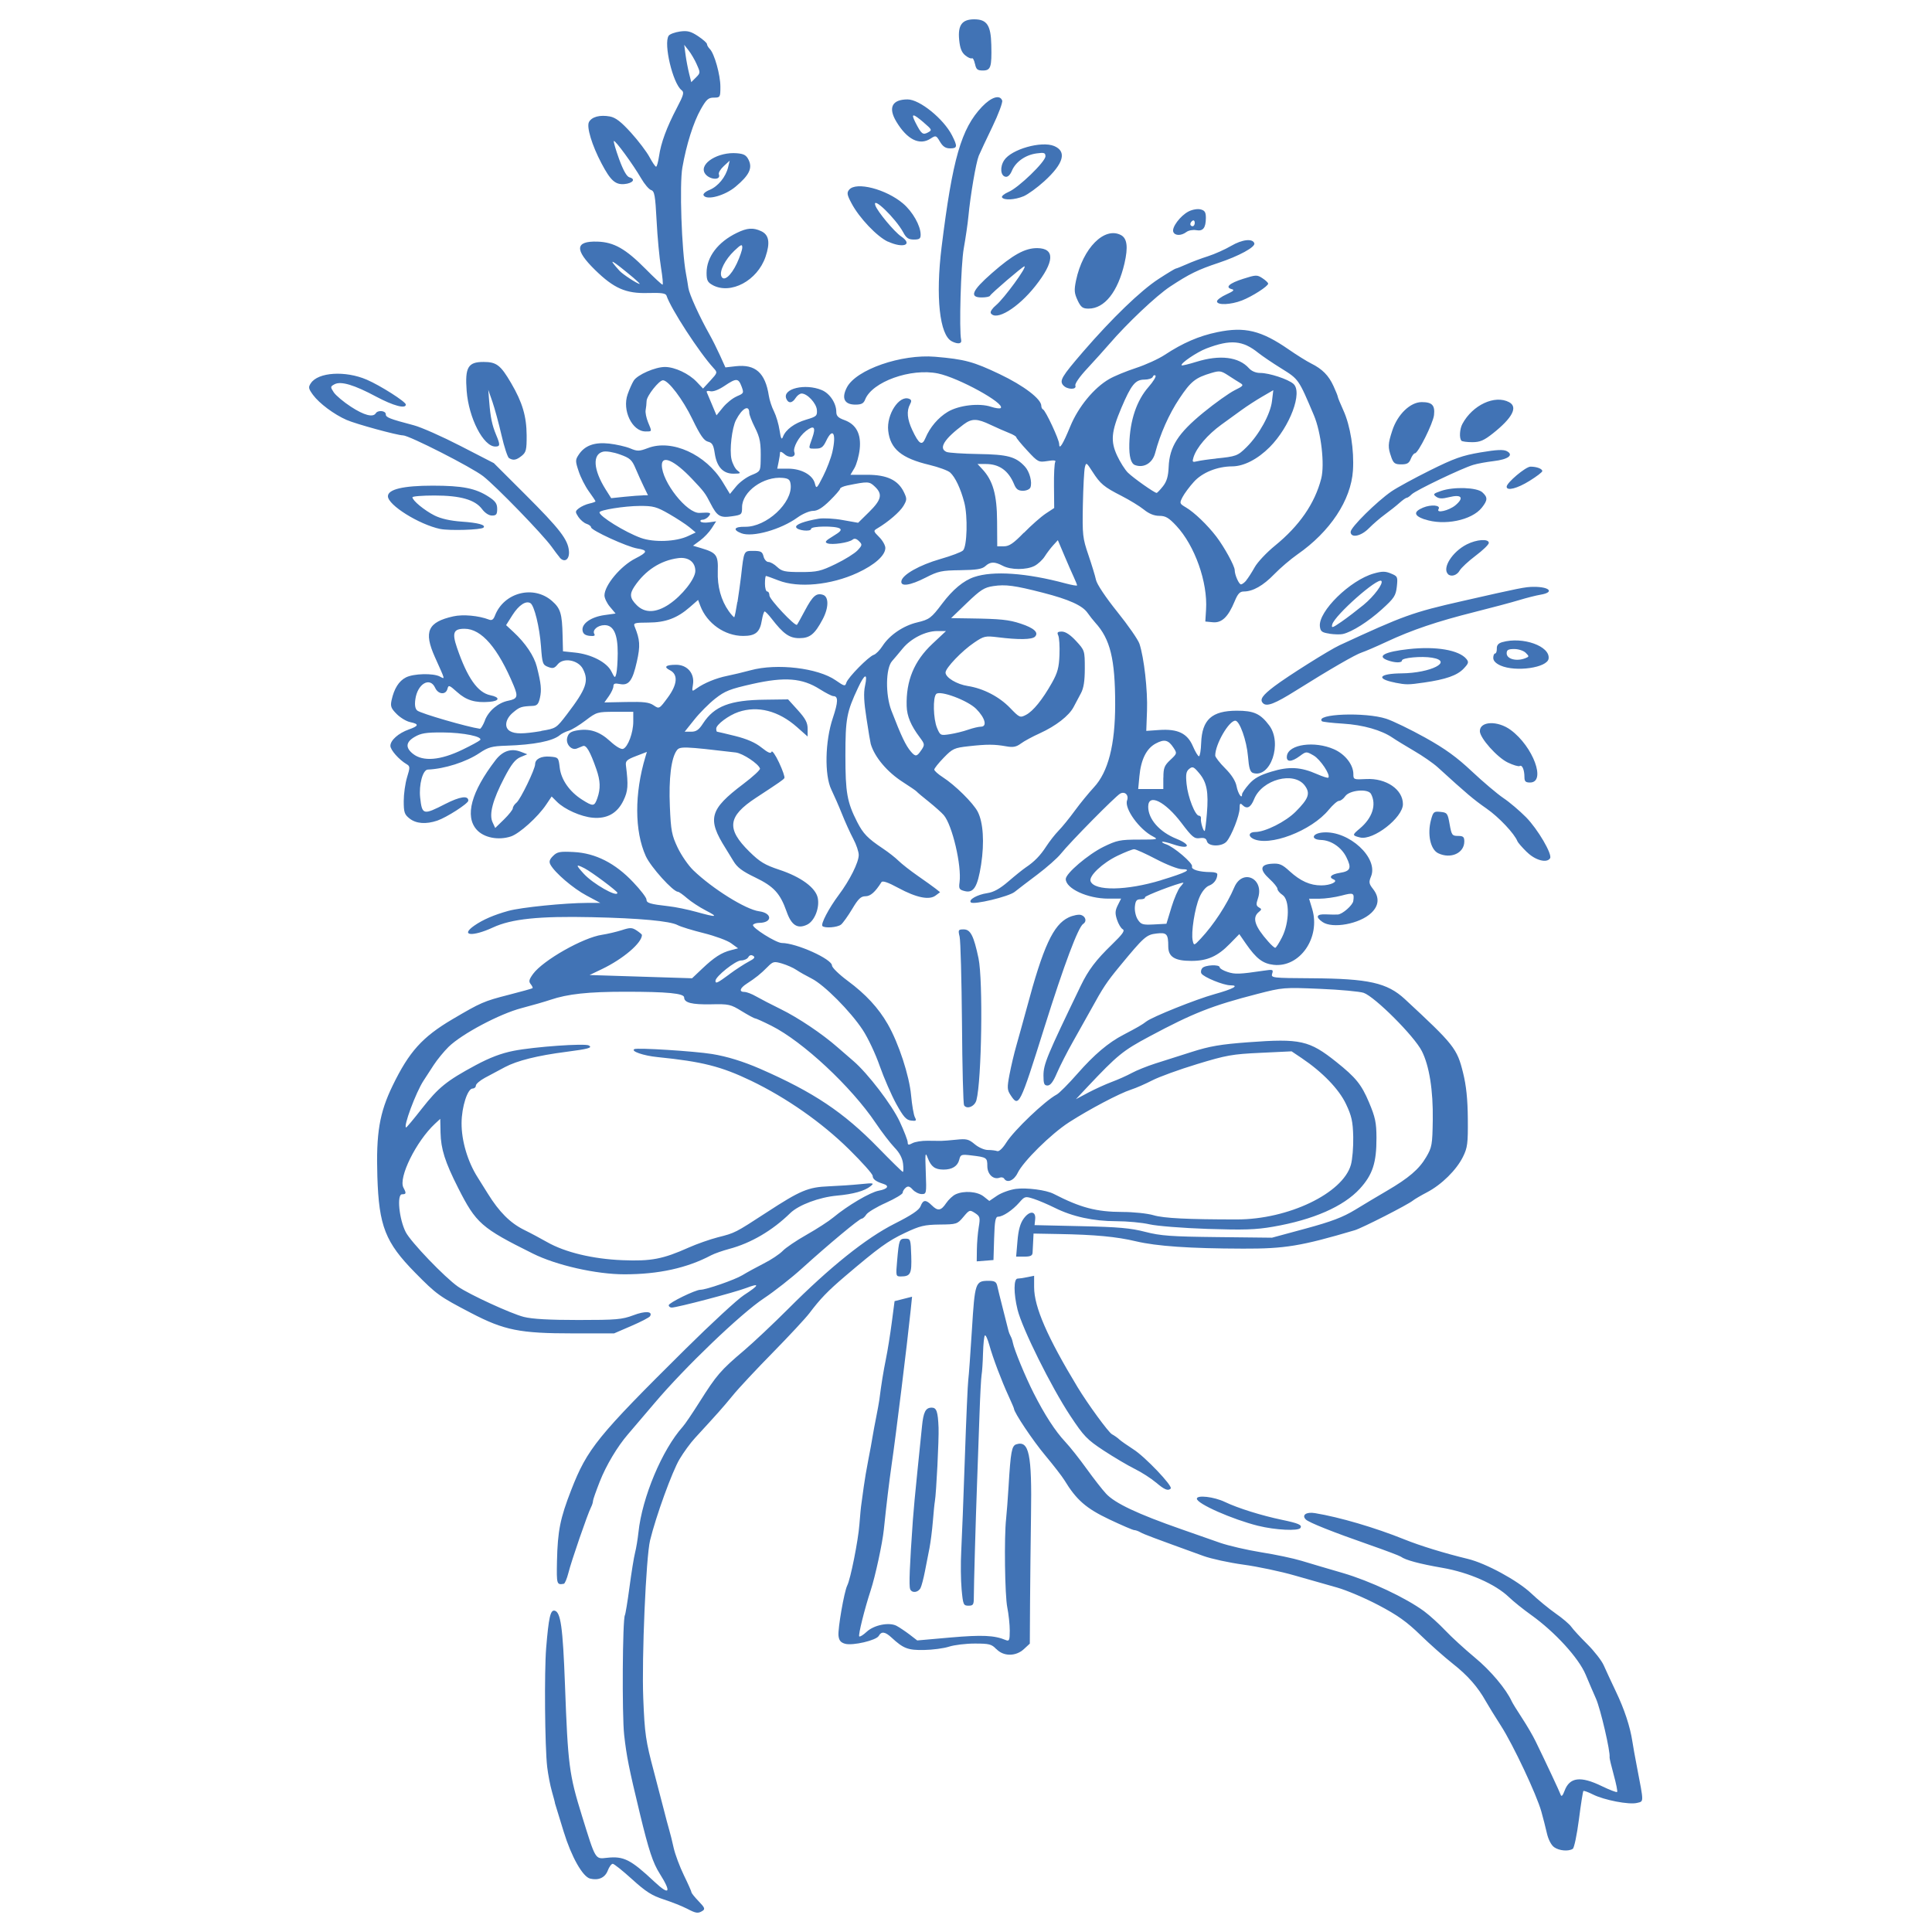 <?xml version="1.0" encoding="UTF-8"?> <svg xmlns="http://www.w3.org/2000/svg" width="100" height="100" viewBox="0 0 100 100" fill="none"><path d="M35.527 98.778C35.301 98.659 34.775 98.453 34.358 98.315C33.744 98.116 33.43 97.917 32.717 97.27C32.233 96.83 31.781 96.47 31.716 96.47C31.647 96.47 31.532 96.627 31.459 96.818C31.317 97.19 30.98 97.343 30.543 97.236C30.156 97.136 29.573 96.103 29.174 94.801C28.983 94.169 28.798 93.572 28.768 93.477C28.737 93.381 28.714 93.304 28.722 93.304C28.726 93.304 28.657 93.044 28.568 92.73C28.476 92.412 28.369 91.842 28.323 91.463C28.2 90.403 28.17 86.525 28.269 85.3C28.4 83.723 28.488 83.325 28.703 83.367C29.021 83.428 29.132 84.217 29.243 87.203C29.396 91.364 29.458 91.85 30.125 93.997C30.834 96.282 30.8 96.229 31.413 96.16C32.28 96.064 32.636 96.24 33.878 97.404C34.66 98.135 34.768 97.963 34.147 96.979C33.794 96.424 33.579 95.769 33.123 93.882C32.552 91.516 32.433 90.923 32.306 89.794C32.191 88.749 32.222 83.796 32.345 83.601C32.375 83.547 32.483 82.896 32.582 82.15C32.682 81.403 32.809 80.603 32.87 80.37C32.931 80.136 33.008 79.662 33.046 79.313C33.234 77.51 34.273 75.034 35.339 73.847C35.454 73.721 35.841 73.147 36.202 72.576C37.095 71.164 37.29 70.934 38.532 69.882C39.008 69.476 40.024 68.519 40.791 67.753C42.953 65.583 44.831 64.082 46.3 63.34C47.189 62.892 47.573 62.632 47.649 62.433C47.78 62.092 47.918 62.081 48.224 62.383C48.539 62.697 48.704 62.674 48.972 62.276C49.099 62.088 49.321 61.881 49.467 61.816C49.904 61.617 50.586 61.671 50.912 61.927L51.207 62.161L51.614 61.885C51.836 61.736 52.273 61.579 52.58 61.537C53.143 61.464 54.148 61.594 54.535 61.793C55.934 62.513 56.747 62.727 58.093 62.731C58.668 62.731 59.396 62.808 59.707 62.9C60.236 63.057 61.478 63.118 64.024 63.118C66.677 63.118 69.495 61.77 69.92 60.297C70.001 60.021 70.054 59.363 70.043 58.838C70.024 58.046 69.959 57.755 69.667 57.142C69.303 56.373 68.448 55.489 67.371 54.765L66.853 54.417L65.243 54.494C63.782 54.562 63.475 54.616 61.957 55.079C61.033 55.359 59.994 55.738 59.645 55.918C59.297 56.097 58.802 56.316 58.549 56.396C57.943 56.591 56.371 57.422 55.336 58.088C54.397 58.693 52.959 60.117 52.672 60.714C52.484 61.104 52.127 61.254 51.974 61.005C51.936 60.944 51.832 60.921 51.744 60.955C51.422 61.078 51.104 60.783 51.104 60.358C51.104 59.918 51.073 59.899 50.268 59.803C49.758 59.742 49.716 59.757 49.651 60.025C49.566 60.362 49.286 60.538 48.834 60.538C48.393 60.534 48.194 60.389 48.021 59.941C47.891 59.6 47.88 59.677 47.918 60.683C47.96 61.778 47.952 61.805 47.707 61.805C47.569 61.805 47.358 61.701 47.243 61.575C47.086 61.399 46.998 61.376 46.879 61.476C46.794 61.548 46.722 61.663 46.722 61.736C46.722 61.809 46.327 62.042 45.848 62.26C45.364 62.475 44.912 62.75 44.839 62.865C44.767 62.98 44.659 63.076 44.605 63.076C44.483 63.076 42.903 64.392 41.515 65.648C40.967 66.146 40.074 66.846 39.537 67.202C38.349 67.99 35.446 70.769 33.871 72.634C33.254 73.361 32.636 74.088 32.498 74.245C31.954 74.877 31.375 75.845 31.045 76.684C30.854 77.17 30.692 77.625 30.692 77.694C30.692 77.763 30.646 77.912 30.589 78.019C30.42 78.345 29.565 80.821 29.42 81.415C29.343 81.717 29.236 81.97 29.182 81.977C28.814 82.039 28.806 82.008 28.829 80.81C28.864 79.237 28.994 78.59 29.565 77.124C30.401 74.98 30.919 74.345 35.477 69.828C36.811 68.507 38.172 67.252 38.502 67.037C39.311 66.513 39.349 66.39 38.625 66.666C38.004 66.903 35.04 67.68 34.768 67.68C34.684 67.68 34.614 67.627 34.614 67.558C34.614 67.432 35.995 66.758 36.252 66.758C36.554 66.758 38.034 66.241 38.425 66.004C38.651 65.866 39.146 65.594 39.529 65.399C39.913 65.208 40.35 64.913 40.507 64.752C40.66 64.588 41.22 64.209 41.749 63.91C42.278 63.611 42.899 63.209 43.133 63.014C43.873 62.398 45.042 61.709 45.487 61.629C45.947 61.544 46.055 61.38 45.717 61.276C45.338 61.158 45.169 61.031 45.169 60.863C45.169 60.767 44.617 60.151 43.946 59.489C42.535 58.099 40.714 56.825 38.878 55.94C37.321 55.194 36.351 54.949 34.035 54.715C33.303 54.643 32.632 54.409 32.835 54.302C32.989 54.222 35.922 54.406 36.853 54.555C37.628 54.681 38.452 54.934 39.342 55.32C42.117 56.534 43.666 57.571 45.457 59.408C46.124 60.094 46.699 60.656 46.729 60.656C46.764 60.656 46.768 60.465 46.741 60.228C46.706 59.944 46.561 59.665 46.296 59.393C46.081 59.167 45.641 58.597 45.322 58.122C44.057 56.243 41.558 53.912 39.928 53.093C39.507 52.882 39.127 52.71 39.081 52.71C39.035 52.71 38.724 52.541 38.387 52.335C37.816 51.982 37.72 51.963 36.804 51.983C35.811 52.002 35.412 51.902 35.412 51.63C35.412 51.416 34.553 51.332 32.356 51.332C30.447 51.332 29.385 51.447 28.492 51.749C28.208 51.845 27.533 52.04 26.993 52.181C25.862 52.476 23.907 53.514 23.22 54.184C22.979 54.421 22.63 54.846 22.446 55.129C22.262 55.412 22.024 55.776 21.921 55.937C21.526 56.538 20.851 58.356 21.023 58.356C21.05 58.356 21.418 57.916 21.84 57.376C22.699 56.281 23.117 55.944 24.623 55.133C25.352 54.742 25.942 54.517 26.586 54.39C27.652 54.18 30.286 53.992 30.485 54.115C30.677 54.233 30.455 54.294 29.301 54.444C27.817 54.635 26.767 54.899 26.138 55.232C25.823 55.397 25.356 55.65 25.099 55.787C24.842 55.925 24.631 56.109 24.631 56.189C24.631 56.273 24.554 56.342 24.462 56.342C24.202 56.342 23.895 57.292 23.891 58.126C23.884 59.045 24.206 60.128 24.723 60.94C24.8 61.062 25.038 61.445 25.252 61.786C25.835 62.727 26.406 63.298 27.112 63.65C27.464 63.822 28.005 64.113 28.315 64.289C29.247 64.821 30.681 65.165 32.215 65.227C33.71 65.288 34.315 65.169 35.65 64.572C36.064 64.388 36.738 64.151 37.149 64.044C38.057 63.814 38.038 63.822 39.687 62.75C41.431 61.613 41.83 61.445 42.903 61.403C43.386 61.384 44.118 61.334 44.532 61.292C45.226 61.223 45.265 61.23 45.058 61.399C44.755 61.644 44.161 61.809 43.321 61.885C42.401 61.969 41.347 62.364 40.906 62.788C39.978 63.696 38.866 64.346 37.739 64.645C37.398 64.737 36.984 64.882 36.815 64.97C35.558 65.636 34.089 65.958 32.322 65.958C30.857 65.958 28.795 65.491 27.576 64.882C24.911 63.558 24.643 63.32 23.715 61.491C23.032 60.139 22.822 59.477 22.802 58.627L22.787 57.912L22.515 58.164C21.537 59.075 20.61 60.959 20.882 61.472C21.039 61.763 21.027 61.816 20.809 61.816C20.533 61.816 20.655 63.095 21 63.772C21.257 64.281 23.029 66.126 23.707 66.597C24.301 67.007 26.448 67.994 27.112 68.163C27.545 68.274 28.446 68.323 29.937 68.323C31.896 68.323 32.199 68.297 32.778 68.079C33.391 67.845 33.802 67.868 33.645 68.128C33.606 68.193 33.169 68.419 32.678 68.63L31.785 69.016H29.65C26.908 69.016 26.099 68.856 24.382 67.96C22.737 67.102 22.603 67.007 21.487 65.874C19.942 64.304 19.613 63.462 19.532 60.898C19.463 58.654 19.639 57.602 20.322 56.193C21.177 54.432 21.855 53.678 23.424 52.752C24.888 51.891 25.038 51.822 26.329 51.492C26.985 51.324 27.537 51.171 27.564 51.148C27.587 51.125 27.545 51.033 27.468 50.937C27.357 50.8 27.38 50.7 27.595 50.405C28.116 49.701 30.186 48.526 31.164 48.384C31.44 48.342 31.896 48.235 32.176 48.147C32.621 48.002 32.713 48.005 32.954 48.162C33.104 48.262 33.227 48.365 33.227 48.392C33.227 48.805 32.253 49.636 31.148 50.164L30.516 50.467L35.822 50.635L36.343 50.141C36.964 49.552 37.34 49.307 37.835 49.181L38.203 49.085L37.846 48.825C37.651 48.679 37.01 48.446 36.428 48.3C35.841 48.155 35.231 47.967 35.074 47.883C34.679 47.672 33.111 47.527 30.635 47.473C27.893 47.412 26.475 47.561 25.517 48.005C24.451 48.499 23.799 48.434 24.55 47.91C24.991 47.603 25.563 47.355 26.31 47.148C26.974 46.964 29.224 46.738 30.393 46.734H31.072L30.363 46.355C29.669 45.988 28.714 45.169 28.492 44.755C28.407 44.602 28.442 44.487 28.626 44.304C28.841 44.09 28.975 44.063 29.7 44.101C30.819 44.158 31.843 44.675 32.778 45.667C33.154 46.061 33.461 46.463 33.461 46.558C33.461 46.742 33.637 46.796 34.614 46.907C34.963 46.945 35.611 47.079 36.052 47.202C37.11 47.496 37.214 47.477 36.516 47.117C36.198 46.953 35.768 46.669 35.561 46.49C35.354 46.31 35.144 46.16 35.094 46.16C34.841 46.16 33.683 44.878 33.426 44.312C32.839 43.018 32.836 41.069 33.407 39.171L33.483 38.918L32.924 39.133C32.452 39.312 32.368 39.389 32.398 39.615C32.529 40.667 32.506 40.943 32.268 41.437C31.95 42.095 31.425 42.39 30.681 42.325C30.071 42.271 29.224 41.896 28.825 41.498L28.553 41.226L28.27 41.647C27.84 42.291 26.889 43.144 26.448 43.293C25.797 43.508 25.045 43.362 24.673 42.945C24.048 42.248 24.39 40.985 25.647 39.347C26.015 38.868 26.456 38.719 26.954 38.91L27.292 39.041L26.935 39.19C26.667 39.305 26.464 39.561 26.107 40.246C25.501 41.406 25.306 42.149 25.494 42.558L25.632 42.857L26.088 42.413C26.337 42.168 26.544 41.908 26.544 41.835C26.544 41.762 26.628 41.628 26.736 41.544C26.943 41.372 27.698 39.81 27.698 39.557C27.698 39.286 28.012 39.125 28.469 39.163C28.902 39.198 28.91 39.209 28.971 39.73C29.044 40.357 29.477 40.977 30.129 41.391C30.704 41.755 30.765 41.747 30.919 41.311C31.091 40.817 31.076 40.415 30.869 39.818C30.547 38.895 30.343 38.543 30.171 38.616C30.083 38.654 29.941 38.708 29.86 38.742C29.584 38.857 29.274 38.516 29.358 38.187C29.416 37.957 29.527 37.869 29.837 37.812C30.501 37.689 31.026 37.854 31.574 38.359C31.877 38.639 32.149 38.8 32.253 38.761C32.502 38.666 32.778 37.927 32.778 37.349V36.843H31.839C30.922 36.843 30.88 36.855 30.309 37.291C29.987 37.536 29.592 37.778 29.435 37.823C29.278 37.869 29.067 37.973 28.975 38.053C28.607 38.359 27.641 38.551 26.207 38.597C25.459 38.62 25.271 38.673 24.815 38.979C24.129 39.439 23.009 39.799 22.143 39.833C21.882 39.844 21.675 40.614 21.748 41.288C21.848 42.183 21.905 42.199 23.048 41.613C23.807 41.226 24.24 41.161 24.24 41.441C24.24 41.59 23.117 42.31 22.637 42.474C22.051 42.673 21.541 42.635 21.2 42.367C20.935 42.16 20.897 42.045 20.897 41.464C20.897 41.1 20.974 40.545 21.069 40.235C21.23 39.714 21.227 39.661 21.046 39.554C20.655 39.324 20.207 38.819 20.207 38.604C20.207 38.317 20.621 37.95 21.158 37.758C21.683 37.575 21.702 37.475 21.238 37.379C21.043 37.341 20.728 37.154 20.537 36.962C20.241 36.667 20.199 36.56 20.268 36.242C20.398 35.645 20.644 35.251 21.008 35.064C21.403 34.861 22.423 34.834 22.768 35.018C23.044 35.163 23.063 35.24 22.507 34.003C21.921 32.69 22.143 32.196 23.466 31.902C23.964 31.791 24.769 31.863 25.31 32.07C25.455 32.128 25.54 32.07 25.616 31.871C26.076 30.665 27.614 30.267 28.572 31.106C29.013 31.492 29.094 31.76 29.12 32.901L29.14 33.712L29.761 33.777C30.608 33.865 31.409 34.279 31.643 34.75C31.823 35.109 31.835 35.113 31.9 34.864C31.938 34.723 31.969 34.252 31.973 33.819C31.977 32.824 31.758 32.357 31.294 32.357C30.934 32.357 30.639 32.617 30.765 32.82C30.819 32.908 30.738 32.935 30.516 32.912C30.282 32.886 30.175 32.801 30.152 32.629C30.102 32.277 30.596 31.932 31.287 31.837L31.862 31.756L31.574 31.412C31.413 31.224 31.287 30.956 31.287 30.819C31.287 30.294 32.126 29.291 32.889 28.905C33.522 28.583 33.545 28.48 32.996 28.392C32.46 28.307 30.593 27.45 30.593 27.293C30.593 27.236 30.489 27.155 30.359 27.113C30.228 27.071 30.041 26.91 29.937 26.757C29.765 26.493 29.765 26.462 29.968 26.305C30.087 26.214 30.328 26.103 30.505 26.064C30.681 26.026 30.823 25.973 30.823 25.95C30.823 25.927 30.669 25.693 30.482 25.437C30.294 25.18 30.056 24.713 29.952 24.395C29.776 23.871 29.776 23.802 29.949 23.542C30.263 23.059 30.769 22.876 31.532 22.96C31.9 23.002 32.391 23.113 32.621 23.209C32.993 23.366 33.085 23.362 33.541 23.19C34.775 22.719 36.535 23.519 37.402 24.943L37.781 25.567L38.107 25.172C38.287 24.954 38.64 24.694 38.897 24.591C39.345 24.411 39.361 24.384 39.372 23.856C39.391 22.918 39.349 22.673 39.062 22.102C38.908 21.796 38.782 21.467 38.782 21.371C38.782 20.924 38.414 21.123 38.096 21.739C37.885 22.145 37.751 23.293 37.862 23.771C37.915 24.001 38.053 24.265 38.168 24.353C38.364 24.499 38.345 24.514 37.969 24.518C37.428 24.522 37.099 24.166 36.995 23.465C36.93 23.029 36.865 22.914 36.642 22.86C36.435 22.807 36.24 22.527 35.837 21.693C35.343 20.671 34.595 19.683 34.315 19.683C34.112 19.683 33.48 20.483 33.468 20.751C33.464 20.893 33.441 21.107 33.418 21.23C33.395 21.352 33.453 21.632 33.541 21.85C33.752 22.355 33.759 22.332 33.414 22.332C32.72 22.332 32.191 21.237 32.487 20.407C32.575 20.154 32.717 19.836 32.801 19.703C32.993 19.396 33.92 18.991 34.423 18.994C34.932 18.998 35.657 19.339 36.06 19.764L36.389 20.112L36.769 19.699C37.141 19.293 37.145 19.281 36.934 19.052C36.19 18.24 34.725 15.986 34.499 15.304C34.457 15.178 34.235 15.147 33.533 15.166C32.398 15.201 31.773 14.925 30.796 13.968C29.73 12.923 29.768 12.472 30.919 12.506C31.777 12.533 32.379 12.874 33.418 13.922C33.859 14.37 34.254 14.734 34.292 14.734C34.331 14.734 34.292 14.332 34.212 13.842C34.131 13.352 34.028 12.265 33.986 11.427C33.916 10.11 33.878 9.896 33.702 9.838C33.591 9.804 33.357 9.528 33.184 9.229C32.766 8.51 31.839 7.239 31.773 7.3C31.747 7.327 31.869 7.748 32.046 8.238C32.264 8.831 32.441 9.141 32.582 9.18C32.924 9.268 32.751 9.49 32.314 9.528C31.846 9.566 31.601 9.344 31.133 8.456C30.639 7.522 30.351 6.569 30.485 6.316C30.631 6.045 31.053 5.934 31.57 6.029C31.866 6.087 32.142 6.297 32.663 6.871C33.046 7.293 33.476 7.863 33.621 8.135C33.767 8.406 33.917 8.628 33.959 8.628C34.001 8.628 34.066 8.383 34.112 8.081C34.212 7.392 34.503 6.6 35.032 5.589C35.389 4.908 35.423 4.778 35.278 4.667C34.825 4.322 34.334 2.251 34.611 1.849C34.668 1.765 34.933 1.669 35.193 1.631C35.584 1.578 35.757 1.623 36.133 1.872C36.386 2.041 36.593 2.224 36.593 2.282C36.593 2.339 36.658 2.454 36.742 2.538C36.98 2.783 37.287 3.878 37.287 4.491C37.287 5.034 37.275 5.053 36.949 5.053C36.662 5.053 36.562 5.145 36.271 5.658C35.891 6.332 35.531 7.469 35.32 8.667C35.163 9.543 35.282 12.961 35.504 14.152C35.546 14.374 35.603 14.711 35.63 14.902C35.68 15.239 36.209 16.399 36.731 17.325C36.876 17.582 37.118 18.068 37.271 18.405L37.547 19.017L38.08 18.956C39.1 18.841 39.61 19.297 39.794 20.48C39.828 20.705 39.947 21.073 40.062 21.295C40.173 21.517 40.304 21.957 40.35 22.271C40.415 22.7 40.457 22.784 40.522 22.616C40.664 22.236 41.12 21.9 41.73 21.72C42.259 21.563 42.305 21.524 42.282 21.218C42.255 20.874 41.788 20.369 41.492 20.369C41.4 20.369 41.262 20.472 41.182 20.598C41.005 20.881 40.798 20.893 40.695 20.629C40.495 20.116 41.676 19.833 42.531 20.189C42.949 20.361 43.287 20.87 43.287 21.322C43.287 21.528 43.386 21.628 43.697 21.739C44.318 21.961 44.582 22.466 44.498 23.247C44.46 23.595 44.337 24.036 44.226 24.227L44.019 24.575H44.893C45.909 24.575 46.48 24.847 46.783 25.467C46.948 25.812 46.948 25.869 46.764 26.183C46.58 26.493 45.978 27.014 45.407 27.351C45.2 27.473 45.203 27.496 45.506 27.798C45.683 27.974 45.825 28.227 45.825 28.361C45.825 28.748 45.276 29.238 44.383 29.651C43.007 30.286 41.32 30.447 40.288 30.041C39.966 29.915 39.679 29.812 39.648 29.812C39.617 29.812 39.594 29.992 39.594 30.214C39.594 30.436 39.648 30.616 39.71 30.616C39.775 30.616 39.825 30.707 39.825 30.822C39.825 31.021 41.155 32.438 41.251 32.338C41.278 32.311 41.462 31.978 41.665 31.596C42.067 30.841 42.251 30.681 42.596 30.788C42.907 30.887 42.899 31.458 42.581 32.055C42.171 32.828 41.922 33.031 41.373 33.031C40.86 33.031 40.549 32.813 39.94 32.024C39.782 31.818 39.617 31.649 39.579 31.649C39.541 31.649 39.476 31.852 39.434 32.101C39.334 32.725 39.108 32.916 38.467 32.916C37.513 32.916 36.593 32.269 36.248 31.358L36.133 31.052L35.707 31.424C35.051 31.998 34.453 32.22 33.556 32.224C32.851 32.227 32.774 32.246 32.847 32.426C33.127 33.111 33.15 33.422 32.962 34.252C32.74 35.244 32.544 35.5 32.076 35.404C31.827 35.355 31.75 35.382 31.75 35.519C31.75 35.619 31.643 35.849 31.517 36.028L31.283 36.358L32.414 36.335C33.315 36.316 33.602 36.35 33.832 36.507C34.12 36.702 34.124 36.702 34.561 36.109C35.067 35.424 35.109 34.907 34.672 34.689C34.331 34.52 34.461 34.409 34.998 34.409C35.577 34.409 35.96 34.861 35.868 35.428C35.807 35.806 35.81 35.81 36.06 35.63C36.451 35.351 37.068 35.098 37.639 34.983C37.923 34.926 38.471 34.796 38.851 34.693C40.208 34.321 42.34 34.574 43.256 35.213C43.708 35.527 43.747 35.535 43.808 35.332C43.896 35.06 44.954 33.984 45.223 33.896C45.334 33.862 45.541 33.651 45.683 33.429C46.047 32.867 46.76 32.384 47.473 32.216C48.102 32.067 48.205 31.99 48.761 31.251C49.309 30.52 49.869 30.053 50.425 29.866C51.403 29.533 53.136 29.655 55.145 30.195C55.478 30.283 55.75 30.333 55.75 30.298C55.75 30.267 55.674 30.076 55.582 29.877C55.49 29.678 55.263 29.165 55.083 28.736L54.754 27.959L54.516 28.22C54.386 28.361 54.186 28.625 54.075 28.801C53.964 28.977 53.722 29.2 53.546 29.291C53.128 29.506 52.319 29.506 51.901 29.284C51.476 29.062 51.261 29.066 50.996 29.307C50.831 29.456 50.536 29.502 49.708 29.513C48.742 29.525 48.562 29.563 47.914 29.896C47.097 30.313 46.595 30.382 46.657 30.068C46.722 29.739 47.596 29.245 48.673 28.935C49.233 28.775 49.762 28.576 49.846 28.491C50.057 28.285 50.099 26.719 49.911 26.007C49.724 25.291 49.444 24.698 49.179 24.457C49.064 24.354 48.581 24.177 48.106 24.063C46.66 23.718 46.081 23.24 45.974 22.298C45.878 21.456 46.538 20.445 47.051 20.64C47.182 20.69 47.193 20.759 47.101 20.931C46.917 21.272 46.956 21.697 47.22 22.26C47.565 22.995 47.726 23.094 47.899 22.677C48.133 22.114 48.562 21.613 49.06 21.314C49.635 20.974 50.682 20.851 51.295 21.054C51.529 21.131 51.755 21.161 51.798 21.119C52.035 20.882 49.612 19.55 48.55 19.331C47.147 19.041 45.138 19.76 44.778 20.683C44.701 20.882 44.586 20.943 44.276 20.943C43.704 20.943 43.543 20.614 43.835 20.051C44.314 19.129 46.653 18.317 48.405 18.466C49.934 18.596 50.387 18.719 51.752 19.37C52.994 19.963 53.898 20.652 53.898 21.008C53.898 21.088 53.937 21.173 53.987 21.192C54.121 21.249 54.822 22.754 54.822 22.979C54.822 23.309 55.007 23.018 55.401 22.061C55.815 21.058 56.62 20.078 57.407 19.622C57.667 19.469 58.292 19.213 58.794 19.048C59.297 18.884 59.971 18.577 60.293 18.363C61.217 17.754 62.061 17.387 63.008 17.192C64.43 16.897 65.281 17.104 66.707 18.091C67.121 18.378 67.639 18.7 67.861 18.811C68.44 19.098 68.774 19.435 69.023 19.986C69.146 20.25 69.245 20.503 69.245 20.541C69.245 20.579 69.376 20.893 69.533 21.241C69.893 22.03 70.097 23.293 70.028 24.354C69.928 25.885 68.85 27.519 67.152 28.698C66.803 28.943 66.263 29.402 65.956 29.72C65.381 30.314 64.848 30.616 64.376 30.616C64.173 30.616 64.066 30.735 63.905 31.125C63.571 31.933 63.242 32.25 62.778 32.208L62.387 32.17L62.425 31.558C62.517 30.141 61.846 28.243 60.884 27.213C60.496 26.8 60.332 26.7 60.006 26.7C59.741 26.7 59.473 26.593 59.205 26.375C58.982 26.195 58.465 25.881 58.054 25.67C57.138 25.203 56.954 25.05 56.544 24.411C56.237 23.933 56.218 23.921 56.153 24.185C56.114 24.338 56.068 25.211 56.049 26.13C56.019 27.688 56.038 27.852 56.333 28.717C56.505 29.223 56.686 29.808 56.728 30.015C56.774 30.237 57.226 30.915 57.828 31.665C58.392 32.365 58.909 33.112 58.978 33.322C59.216 34.038 59.408 35.737 59.369 36.786L59.331 37.831L59.994 37.785C60.956 37.717 61.455 37.954 61.742 38.62C61.865 38.907 62.007 39.144 62.057 39.144C62.107 39.144 62.16 38.834 62.172 38.455C62.218 37.249 62.72 36.79 64.012 36.786C64.898 36.783 65.239 36.94 65.695 37.548C66.385 38.471 65.764 40.293 64.859 40.01C64.706 39.96 64.645 39.764 64.595 39.148C64.526 38.325 64.162 37.303 63.939 37.303C63.606 37.303 62.9 38.524 62.9 39.106C62.9 39.186 63.13 39.485 63.414 39.768C63.751 40.105 63.951 40.423 64.004 40.695C64.077 41.077 64.288 41.391 64.288 41.116C64.288 41.051 64.449 40.813 64.645 40.591C64.913 40.285 65.201 40.124 65.806 39.941C66.722 39.661 67.328 39.696 68.176 40.071C68.467 40.197 68.724 40.281 68.754 40.251C68.885 40.12 68.34 39.305 67.995 39.106C67.616 38.888 67.608 38.888 67.278 39.133C66.834 39.462 66.561 39.454 66.611 39.121C66.696 38.524 68.041 38.337 69.046 38.781C69.625 39.037 70.05 39.581 70.05 40.071C70.05 40.35 70.073 40.358 70.714 40.323C71.749 40.27 72.615 40.863 72.615 41.621C72.615 42.321 71.078 43.516 70.395 43.347C69.981 43.244 69.981 43.221 70.384 42.884C71.036 42.337 71.258 41.648 70.963 41.093C70.809 40.806 69.855 40.894 69.629 41.211C69.537 41.345 69.391 41.452 69.306 41.452C69.222 41.452 68.988 41.659 68.781 41.908C67.884 43.01 65.676 43.849 64.844 43.405C64.583 43.263 64.656 43.064 64.967 43.064C65.484 43.064 66.546 42.532 67.064 42.011C67.739 41.334 67.834 41.062 67.535 40.66C66.972 39.906 65.323 40.346 64.913 41.364C64.733 41.808 64.541 41.9 64.299 41.659C64.192 41.552 64.162 41.59 64.162 41.839C64.162 42.199 63.751 43.248 63.491 43.554C63.253 43.833 62.544 43.826 62.471 43.546C62.429 43.393 62.333 43.351 62.099 43.382C61.823 43.424 61.704 43.328 61.156 42.601C60.301 41.472 59.431 41.047 59.431 41.755C59.431 42.398 60.013 43.06 60.895 43.416C61.693 43.738 61.566 43.986 60.749 43.711C60.447 43.608 60.182 43.546 60.155 43.573C60.128 43.6 60.217 43.653 60.347 43.696C60.749 43.822 61.761 44.687 61.7 44.848C61.639 45.008 62.08 45.139 62.678 45.139C62.862 45.139 63.008 45.185 63.008 45.246C63.008 45.506 62.839 45.743 62.582 45.839C62.417 45.9 62.214 46.142 62.087 46.436C61.842 46.991 61.639 48.289 61.735 48.691C61.796 48.955 61.804 48.951 62.156 48.576C62.816 47.872 63.51 46.815 63.885 45.931C64.315 44.924 65.469 45.479 65.105 46.52C65.009 46.796 65.02 46.884 65.158 46.965C65.312 47.049 65.312 47.079 65.151 47.209C64.798 47.5 64.947 47.952 65.649 48.741C65.802 48.917 65.963 49.058 66.005 49.058C66.048 49.058 66.205 48.813 66.358 48.511C66.746 47.742 66.761 46.574 66.381 46.321C66.239 46.226 66.121 46.088 66.121 46.008C66.121 45.931 65.936 45.701 65.71 45.495C65.181 45.012 65.22 44.744 65.833 44.706C66.224 44.679 66.366 44.74 66.753 45.096C67.313 45.606 67.815 45.831 68.394 45.828C68.869 45.828 69.287 45.625 69.031 45.521C68.751 45.407 68.892 45.254 69.341 45.181C69.905 45.093 69.97 44.936 69.686 44.365C69.433 43.856 68.9 43.493 68.379 43.477C67.815 43.458 67.911 43.129 68.49 43.087C69.824 42.987 71.362 44.408 70.963 45.368C70.844 45.659 70.855 45.743 71.066 46.011C71.407 46.444 71.377 46.873 70.978 47.252C70.38 47.822 68.969 48.082 68.452 47.722C68.072 47.458 68.141 47.305 68.628 47.328C68.866 47.34 69.142 47.343 69.245 47.336C69.487 47.321 70.016 46.853 70.046 46.635C70.104 46.214 70.058 46.191 69.437 46.356C69.103 46.444 68.59 46.517 68.294 46.517H67.758L67.919 47.049C68.363 48.53 67.282 50.092 65.921 49.939C65.361 49.877 65.024 49.617 64.487 48.844L64.146 48.35L63.663 48.844C63.023 49.502 62.494 49.736 61.662 49.736C60.803 49.736 60.469 49.525 60.469 48.989C60.469 48.339 60.393 48.254 59.856 48.319C59.335 48.381 59.212 48.488 57.947 50.023C57.28 50.834 57.1 51.102 56.459 52.27C56.268 52.618 55.857 53.349 55.547 53.897C55.236 54.444 54.861 55.183 54.707 55.539C54.516 55.991 54.37 56.186 54.22 56.186C54.048 56.186 54.01 56.094 54.01 55.677C54.01 55.076 54.182 54.666 55.938 51.026C56.333 50.207 56.724 49.69 57.567 48.875C58.108 48.35 58.238 48.166 58.112 48.098C58.02 48.048 57.889 47.826 57.816 47.604C57.709 47.278 57.717 47.137 57.855 46.857L58.027 46.513H57.36C56.294 46.513 55.163 45.992 55.163 45.498C55.163 45.208 56.325 44.22 57.119 43.83C57.805 43.496 57.977 43.458 58.936 43.458C59.91 43.458 59.971 43.447 59.688 43.301C58.971 42.938 58.181 41.843 58.338 41.426C58.438 41.154 58.223 40.943 57.981 41.077C57.736 41.211 55.39 43.588 54.907 44.193C54.73 44.415 54.186 44.894 53.695 45.265C53.204 45.633 52.675 46.038 52.518 46.164C52.212 46.41 50.39 46.846 50.252 46.708C50.114 46.57 50.582 46.306 51.092 46.23C51.433 46.18 51.751 46.004 52.2 45.617C52.545 45.319 52.948 44.997 53.089 44.901C53.538 44.603 53.849 44.281 54.155 43.807C54.32 43.554 54.604 43.187 54.792 42.995C54.98 42.804 55.359 42.337 55.635 41.958C55.911 41.579 56.356 41.039 56.62 40.752C57.36 39.956 57.721 38.555 57.721 36.457C57.721 34.114 57.468 33.081 56.689 32.227C56.586 32.112 56.406 31.887 56.291 31.722C56.026 31.339 55.325 31.025 53.986 30.681C52.51 30.302 52.047 30.241 51.414 30.336C50.946 30.405 50.755 30.528 50.049 31.205L49.229 31.994L50.21 32.009C51.786 32.032 52.215 32.074 52.836 32.281C53.523 32.507 53.779 32.744 53.569 32.955C53.415 33.108 52.725 33.119 51.652 32.985C51 32.905 50.927 32.92 50.425 33.261C49.792 33.686 48.941 34.574 48.941 34.811C48.941 35.068 49.52 35.42 50.095 35.508C50.9 35.634 51.717 36.059 52.277 36.637C52.767 37.146 52.798 37.161 53.101 37.004C53.473 36.813 53.956 36.216 54.45 35.339C54.738 34.826 54.815 34.551 54.838 33.9C54.857 33.456 54.826 33.004 54.776 32.893C54.7 32.733 54.738 32.691 54.964 32.691C55.148 32.691 55.405 32.859 55.697 33.177C56.141 33.659 56.149 33.674 56.149 34.589C56.149 35.251 56.091 35.619 55.946 35.887C55.834 36.093 55.662 36.415 55.566 36.602C55.328 37.05 54.654 37.575 53.822 37.954C53.45 38.122 53.009 38.359 52.84 38.486C52.603 38.662 52.434 38.693 52.089 38.631C51.475 38.52 51.081 38.52 50.145 38.624C49.394 38.708 49.306 38.746 48.849 39.217C48.581 39.492 48.358 39.772 48.358 39.833C48.358 39.894 48.554 40.071 48.792 40.224C49.432 40.633 50.371 41.563 50.605 42.011C50.893 42.566 50.958 43.604 50.782 44.752C50.601 45.908 50.394 46.241 49.931 46.122C49.651 46.053 49.62 46 49.666 45.667C49.781 44.806 49.29 42.704 48.849 42.191C48.742 42.065 48.393 41.755 48.075 41.498C47.757 41.246 47.473 41.008 47.442 40.966C47.412 40.928 47.09 40.71 46.733 40.48C45.924 39.963 45.269 39.19 45.069 38.505C45.05 38.44 44.95 37.854 44.851 37.196C44.716 36.335 44.693 35.864 44.774 35.496C44.92 34.815 44.759 34.857 44.414 35.596C43.823 36.851 43.758 37.2 43.758 39.114C43.758 41.035 43.846 41.521 44.368 42.547C44.678 43.152 44.908 43.393 45.706 43.925C45.986 44.113 46.35 44.396 46.514 44.56C46.679 44.721 47.124 45.07 47.504 45.334C47.883 45.598 48.301 45.896 48.428 45.996L48.658 46.18L48.428 46.352C48.098 46.601 47.438 46.467 46.495 45.958C45.966 45.67 45.682 45.575 45.625 45.659C45.295 46.18 45.054 46.39 44.793 46.39C44.559 46.39 44.421 46.524 44.107 47.052C43.888 47.416 43.631 47.776 43.532 47.856C43.344 48.005 42.692 48.055 42.569 47.933C42.47 47.833 42.895 47.018 43.409 46.329C43.984 45.563 44.448 44.633 44.448 44.254C44.448 44.086 44.322 43.711 44.164 43.416C44.007 43.121 43.746 42.547 43.582 42.134C43.417 41.72 43.167 41.154 43.029 40.867C42.669 40.124 42.704 38.359 43.106 37.169C43.386 36.331 43.394 36.032 43.137 36.032C43.06 36.032 42.746 35.871 42.431 35.672C41.519 35.094 40.622 35.025 38.95 35.4C37.777 35.664 37.524 35.764 37.018 36.162C36.696 36.415 36.209 36.905 35.937 37.249L35.438 37.873H35.776C36.036 37.873 36.175 37.778 36.389 37.444C36.972 36.549 37.785 36.235 39.594 36.216L40.791 36.2L41.297 36.759C41.691 37.196 41.803 37.406 41.803 37.72V38.122L41.254 37.636C40.3 36.79 39.215 36.511 38.214 36.855C37.712 37.027 37.072 37.506 37.072 37.712C37.072 37.8 37.091 37.873 37.114 37.873C37.137 37.873 37.558 37.973 38.053 38.095C38.663 38.248 39.096 38.436 39.414 38.692C39.751 38.96 39.897 39.025 39.935 38.911C39.962 38.826 40.139 39.075 40.323 39.469C40.507 39.86 40.633 40.224 40.599 40.273C40.545 40.358 40.384 40.472 39.127 41.295C37.666 42.252 37.585 42.899 38.785 44.078C39.334 44.618 39.583 44.767 40.342 45.02C41.454 45.387 42.224 45.95 42.328 46.482C42.431 46.995 42.159 47.676 41.776 47.86C41.281 48.097 40.963 47.895 40.714 47.182C40.38 46.237 40.054 45.881 39.084 45.414C38.421 45.096 38.156 44.897 37.961 44.568C37.819 44.331 37.639 44.036 37.558 43.91C36.592 42.382 36.723 41.9 38.471 40.58C38.969 40.204 39.36 39.844 39.337 39.779C39.253 39.527 38.448 38.995 38.084 38.949C35.389 38.631 35.189 38.627 35.032 38.838C34.74 39.232 34.61 40.296 34.672 41.743C34.725 43.002 34.771 43.232 35.078 43.879C35.27 44.277 35.63 44.801 35.887 45.047C36.876 46 38.597 47.075 39.287 47.167C39.985 47.259 39.989 47.764 39.291 47.768C39.153 47.768 39.011 47.814 38.977 47.871C38.896 48.005 40.173 48.809 40.468 48.809C41.227 48.813 43.06 49.64 43.064 49.977C43.064 50.08 43.428 50.436 43.873 50.765C44.808 51.458 45.468 52.17 45.951 53.012C46.514 53.992 47.066 55.676 47.158 56.695C47.204 57.2 47.292 57.709 47.354 57.828C47.45 58.008 47.423 58.034 47.154 58C46.901 57.969 46.76 57.805 46.388 57.135C46.139 56.679 45.755 55.799 45.536 55.179C45.322 54.559 44.923 53.713 44.651 53.303C44.014 52.339 42.665 50.98 42.013 50.651C41.733 50.509 41.373 50.306 41.216 50.199C41.059 50.092 40.725 49.946 40.48 49.873C40.062 49.751 40.012 49.762 39.724 50.053C39.379 50.402 39.115 50.616 38.651 50.915C38.291 51.148 38.237 51.343 38.536 51.343C38.647 51.343 38.919 51.447 39.142 51.577C39.364 51.703 39.931 51.998 40.407 52.231C41.308 52.672 42.554 53.506 43.359 54.214C43.62 54.444 43.984 54.758 44.168 54.915C44.908 55.546 46.173 57.196 46.572 58.061C46.798 58.547 46.982 59.026 46.982 59.125C46.982 59.271 47.028 59.278 47.227 59.171C47.361 59.098 47.714 59.041 48.005 59.045C48.297 59.049 48.615 59.052 48.711 59.052C48.807 59.052 49.156 59.026 49.489 58.991C50.022 58.934 50.137 58.961 50.452 59.225C50.651 59.393 50.95 59.523 51.134 59.523C51.314 59.523 51.533 59.55 51.617 59.581C51.709 59.615 51.897 59.439 52.085 59.141C52.487 58.501 54.09 56.974 54.696 56.652C54.826 56.584 55.305 56.101 55.765 55.577C56.636 54.585 57.368 53.965 58.15 53.559C58.851 53.192 59.135 53.031 59.331 52.874C59.637 52.633 61.907 51.722 62.862 51.458C63.839 51.186 64.177 50.999 63.682 50.999C63.329 50.999 62.306 50.581 62.187 50.39C62.141 50.317 62.16 50.191 62.229 50.111C62.367 49.942 63.13 49.908 63.13 50.068C63.13 50.126 63.314 50.237 63.54 50.31C63.924 50.436 64.154 50.428 65.419 50.241C65.883 50.172 65.917 50.183 65.848 50.394C65.779 50.616 65.837 50.623 67.911 50.635C70.84 50.654 71.802 50.868 72.715 51.714C75.268 54.08 75.418 54.272 75.728 55.527C75.893 56.193 75.966 56.886 75.974 57.908C75.985 59.194 75.958 59.404 75.72 59.883C75.383 60.56 74.624 61.311 73.869 61.709C73.547 61.877 73.217 62.072 73.136 62.138C72.872 62.356 70.499 63.565 70.123 63.676C67.344 64.499 66.5 64.637 64.338 64.629C61.57 64.622 59.871 64.503 58.802 64.251C57.786 64.009 56.689 63.906 54.765 63.872L53.496 63.849L53.477 64.243C53.465 64.461 53.453 64.729 53.446 64.84C53.438 64.993 53.335 65.043 53.017 65.043H52.595L52.664 64.235C52.71 63.673 52.806 63.32 52.982 63.079C53.289 62.651 53.626 62.67 53.58 63.11L53.549 63.412L55.946 63.466C57.87 63.508 58.526 63.565 59.277 63.761C60.078 63.967 60.623 64.006 63.027 64.032L65.837 64.063L67.577 63.592C68.927 63.225 69.502 63.007 70.146 62.616C70.602 62.337 71.338 61.896 71.779 61.64C72.918 60.974 73.451 60.519 73.819 59.891C74.118 59.385 74.141 59.248 74.16 57.965C74.183 56.442 73.98 55.163 73.593 54.402C73.198 53.624 71.162 51.592 70.583 51.389C70.38 51.32 69.36 51.224 68.314 51.182C66.446 51.102 66.385 51.11 65.078 51.447C62.735 52.051 61.769 52.43 59.492 53.648C58.119 54.382 57.847 54.601 56.264 56.281L55.689 56.894L56.321 56.557C56.67 56.373 57.215 56.124 57.533 56.005C57.851 55.887 58.319 55.68 58.572 55.542C58.825 55.404 59.369 55.186 59.783 55.052C60.197 54.922 61.052 54.647 61.685 54.447C62.62 54.149 63.18 54.053 64.625 53.946C67.305 53.747 67.769 53.85 69.165 54.964C70.177 55.772 70.468 56.132 70.855 57.047C71.185 57.828 71.243 58.107 71.246 58.888C71.25 60.185 71.047 60.802 70.384 61.529C69.54 62.448 67.976 63.137 65.887 63.496C65.001 63.65 64.376 63.669 62.494 63.608C61.225 63.565 59.875 63.458 59.496 63.37C59.116 63.282 58.338 63.209 57.774 63.209C56.593 63.209 55.508 62.972 54.596 62.517C54.247 62.344 53.757 62.134 53.507 62.053C53.066 61.912 53.043 61.916 52.756 62.245C52.411 62.639 51.908 62.976 51.663 62.976C51.525 62.976 51.483 63.194 51.456 64.097L51.422 65.219L50.555 65.288L50.563 64.675C50.567 64.339 50.609 63.818 50.659 63.519C50.743 63.018 50.724 62.957 50.467 62.788C50.195 62.612 50.176 62.616 49.865 62.987C49.551 63.362 49.516 63.374 48.638 63.382C47.845 63.393 47.618 63.447 46.833 63.818C45.951 64.235 45.479 64.58 43.742 66.057C42.834 66.831 42.454 67.229 41.891 67.975C41.699 68.228 40.856 69.135 40.016 69.992C39.176 70.846 38.229 71.856 37.919 72.239C37.394 72.879 37.167 73.131 35.975 74.429C35.741 74.681 35.381 75.175 35.174 75.524C34.791 76.167 33.955 78.467 33.648 79.727C33.437 80.584 33.211 85.817 33.295 87.903C33.368 89.744 33.422 90.112 33.847 91.704C34.031 92.401 34.261 93.281 34.357 93.66C34.453 94.039 34.576 94.506 34.633 94.697C34.691 94.889 34.798 95.317 34.871 95.654C34.948 95.991 35.185 96.626 35.4 97.067C35.615 97.507 35.791 97.905 35.791 97.947C35.791 97.989 35.96 98.2 36.163 98.41C36.474 98.732 36.508 98.812 36.366 98.904C36.129 99.053 36.025 99.038 35.553 98.789L35.527 98.778ZM37.758 50.421C38.088 50.176 38.536 49.889 38.751 49.774C39.046 49.621 39.104 49.548 38.985 49.475C38.881 49.41 38.793 49.437 38.732 49.544C38.682 49.636 38.51 49.713 38.352 49.713C38.076 49.713 37.033 50.543 37.033 50.765C37.033 50.934 37.133 50.884 37.758 50.425L37.758 50.421ZM60.631 46.968C60.773 46.505 60.98 46.026 61.091 45.904C61.202 45.782 61.271 45.682 61.248 45.686C60.965 45.713 59.247 46.367 59.266 46.444C59.282 46.501 59.178 46.547 59.036 46.547C58.829 46.547 58.772 46.62 58.741 46.93C58.722 47.148 58.787 47.435 58.891 47.596C59.059 47.852 59.144 47.879 59.726 47.849L60.374 47.814L60.631 46.972L60.631 46.968ZM31.958 46.214C31.958 46.13 30.616 45.127 30.255 44.943C29.791 44.706 29.788 44.756 30.217 45.226C30.692 45.747 31.954 46.463 31.954 46.214L31.958 46.214ZM60.102 45.556C61.417 45.157 61.735 44.989 61.179 44.989C60.984 44.989 60.386 44.756 59.845 44.472C59.305 44.189 58.791 43.956 58.703 43.956C58.614 43.956 58.235 44.105 57.852 44.289C57.066 44.664 56.345 45.345 56.448 45.613C56.648 46.13 58.312 46.103 60.102 45.559L60.102 45.556ZM62.468 42.114C62.56 40.997 62.468 40.495 62.073 40.024C61.785 39.68 61.728 39.657 61.551 39.799C61.394 39.929 61.367 40.086 61.417 40.58C61.486 41.265 61.862 42.222 62.061 42.222C62.13 42.222 62.176 42.287 62.161 42.367C62.13 42.528 62.291 43.068 62.356 43.006C62.379 42.983 62.429 42.581 62.468 42.114ZM60.217 40.254C60.217 39.745 60.267 39.623 60.577 39.332C60.926 39.006 60.93 38.991 60.742 38.704C60.474 38.294 60.267 38.245 59.818 38.486C59.339 38.742 59.055 39.316 58.975 40.178L58.913 40.84H60.213V40.254L60.217 40.254ZM23.937 38.803C24.382 38.589 24.788 38.367 24.846 38.31C25.026 38.13 23.983 37.915 22.898 37.911C22.051 37.908 21.783 37.95 21.457 38.145C21 38.413 20.977 38.704 21.38 39.022C21.901 39.431 22.799 39.355 23.937 38.803ZM47.692 38.822C47.872 38.547 47.868 38.516 47.603 38.16C47.147 37.552 46.944 37.069 46.929 36.549C46.89 35.24 47.312 34.214 48.259 33.326L48.965 32.663H48.512C47.91 32.663 47.155 33.042 46.725 33.563C46.534 33.797 46.285 34.091 46.173 34.218C45.84 34.593 45.825 35.963 46.139 36.782C46.657 38.122 46.879 38.589 47.155 38.911C47.385 39.178 47.462 39.167 47.688 38.822L47.692 38.822ZM50.107 37.77C50.352 37.686 50.651 37.613 50.77 37.613C51.111 37.613 50.992 37.157 50.525 36.69C50.084 36.25 48.658 35.718 48.458 35.921C48.278 36.101 48.305 37.207 48.501 37.678C48.665 38.069 48.681 38.076 49.164 38.003C49.436 37.961 49.861 37.858 50.107 37.77ZM28.012 37.831C28.779 37.705 28.791 37.697 29.346 36.97C30.347 35.657 30.493 35.247 30.171 34.623C29.929 34.16 29.162 34.019 28.867 34.386C28.698 34.593 28.614 34.616 28.369 34.52C28.089 34.413 28.066 34.344 28.001 33.448C27.928 32.461 27.656 31.343 27.456 31.22C27.223 31.075 26.854 31.32 26.529 31.829L26.195 32.357L26.578 32.713C27.2 33.288 27.644 33.953 27.786 34.508C28.009 35.389 28.039 35.703 27.947 36.12C27.874 36.441 27.801 36.526 27.575 36.537C26.977 36.564 26.897 36.591 26.552 36.882C26.153 37.215 26.084 37.659 26.398 37.843C26.663 37.996 27.077 37.996 28.02 37.839L28.012 37.831ZM25.098 37.284C25.298 36.782 25.788 36.373 26.306 36.269C26.782 36.174 26.824 36.059 26.594 35.5C25.773 33.529 24.922 32.545 24.044 32.545C23.469 32.545 23.389 32.752 23.657 33.536C24.19 35.09 24.727 35.852 25.382 35.986C25.896 36.089 25.869 36.285 25.332 36.327C24.596 36.388 24.132 36.246 23.661 35.821C23.25 35.454 23.216 35.443 23.159 35.657C23.074 35.982 22.679 35.948 22.522 35.599C22.254 35.014 21.606 35.393 21.498 36.2C21.456 36.499 21.491 36.69 21.598 36.778C21.782 36.931 24.201 37.632 24.838 37.72C24.888 37.728 25.006 37.532 25.102 37.288L25.098 37.284ZM38.172 31.159C38.237 30.75 38.317 30.156 38.356 29.838C38.509 28.48 38.494 28.514 38.996 28.514C39.383 28.514 39.46 28.556 39.521 28.801C39.559 28.958 39.674 29.088 39.774 29.088C39.874 29.088 40.081 29.203 40.23 29.349C40.472 29.574 40.629 29.609 41.45 29.609C42.297 29.609 42.481 29.567 43.255 29.192C43.731 28.962 44.24 28.644 44.386 28.487C44.635 28.219 44.639 28.185 44.459 28.009C44.329 27.879 44.225 27.852 44.129 27.932C43.938 28.089 43.075 28.215 42.83 28.124C42.669 28.062 42.722 27.99 43.125 27.748C43.497 27.526 43.581 27.427 43.466 27.354C43.236 27.209 41.982 27.228 41.982 27.373C41.982 27.538 41.262 27.461 41.208 27.289C41.162 27.148 41.626 26.975 42.373 26.849C42.619 26.807 43.178 26.837 43.619 26.918L44.417 27.059L44.988 26.497C45.628 25.865 45.694 25.574 45.279 25.184C44.992 24.912 44.927 24.912 43.861 25.127C43.654 25.169 43.485 25.245 43.485 25.295C43.485 25.345 43.244 25.624 42.948 25.915C42.561 26.294 42.316 26.443 42.082 26.443C41.902 26.443 41.541 26.596 41.281 26.784C40.414 27.412 38.954 27.821 38.375 27.603C37.907 27.423 37.999 27.255 38.559 27.266C39.663 27.289 41.032 26.022 40.924 25.081C40.894 24.828 40.821 24.767 40.522 24.736C39.525 24.64 38.409 25.444 38.409 26.256C38.409 26.631 38.39 26.65 37.884 26.723C37.271 26.814 37.117 26.723 36.776 26.057C36.508 25.532 36.443 25.444 35.814 24.782C34.913 23.833 34.257 23.534 34.257 24.074C34.257 24.939 35.561 26.589 36.213 26.547C36.776 26.512 36.837 26.535 36.68 26.726C36.6 26.822 36.462 26.899 36.37 26.899C36.278 26.899 36.232 26.941 36.262 26.994C36.297 27.048 36.489 27.067 36.696 27.037L37.068 26.983L36.837 27.343C36.711 27.542 36.443 27.825 36.239 27.974L35.871 28.246L36.305 28.376C37.09 28.61 37.179 28.736 37.152 29.563C37.125 30.355 37.321 31.071 37.723 31.637C37.857 31.825 37.988 31.963 38.007 31.944C38.03 31.921 38.099 31.569 38.164 31.159L38.172 31.159ZM34.629 31.278C35.296 30.838 35.99 29.957 35.99 29.552C35.99 29.088 35.626 28.817 35.097 28.889C34.184 29.012 33.395 29.525 32.839 30.355C32.574 30.75 32.601 30.968 32.954 31.32C33.379 31.745 33.95 31.73 34.633 31.278L34.629 31.278ZM64.503 30.041C64.599 29.93 64.794 29.624 64.94 29.364C65.082 29.104 65.557 28.598 65.99 28.246C67.259 27.213 68.053 26.061 68.386 24.774C68.574 24.047 68.383 22.382 68.007 21.494C67.213 19.618 67.221 19.63 66.328 19.075C65.868 18.791 65.331 18.424 65.132 18.267C64.326 17.616 63.698 17.559 62.452 18.033C61.946 18.225 61.075 18.818 61.163 18.91C61.187 18.933 61.532 18.849 61.93 18.726C63.138 18.351 64.119 18.47 64.645 19.059C64.783 19.212 65.001 19.304 65.231 19.304C65.691 19.304 66.665 19.622 66.945 19.867C67.439 20.296 66.772 22.079 65.722 23.14C65.097 23.767 64.384 24.135 63.782 24.139C63.008 24.143 62.229 24.456 61.792 24.943C61.566 25.191 61.305 25.544 61.209 25.727C61.045 26.049 61.048 26.064 61.382 26.263C61.819 26.52 62.498 27.174 62.958 27.775C63.372 28.319 63.908 29.295 63.908 29.509C63.908 29.754 64.127 30.248 64.234 30.248C64.288 30.248 64.415 30.156 64.507 30.045L64.503 30.041ZM52.997 27.58C53.373 27.194 53.883 26.746 54.124 26.585L54.565 26.294L54.554 25.165C54.546 24.545 54.577 23.978 54.619 23.909C54.672 23.825 54.546 23.81 54.22 23.863C53.756 23.936 53.725 23.921 53.173 23.324C52.859 22.987 52.602 22.673 52.602 22.631C52.602 22.589 52.434 22.489 52.227 22.409C52.02 22.328 51.594 22.141 51.279 21.992C50.574 21.655 50.302 21.651 49.876 21.969C48.864 22.727 48.565 23.209 48.995 23.393C49.106 23.439 49.846 23.488 50.639 23.5C52.154 23.523 52.572 23.634 53.047 24.147C53.292 24.411 53.438 24.962 53.334 25.23C53.296 25.326 53.127 25.402 52.947 25.402C52.702 25.402 52.594 25.322 52.487 25.058C52.196 24.357 51.72 24.017 51.03 24.017H50.597L50.839 24.277C51.395 24.87 51.602 25.601 51.609 26.983L51.617 28.277H51.962C52.234 28.277 52.456 28.128 52.993 27.573L52.997 27.58ZM35.618 27.745L36.009 27.561L35.684 27.289C35.503 27.14 35.028 26.83 34.629 26.6C33.981 26.229 33.813 26.183 33.107 26.187C32.329 26.191 31.029 26.397 31.029 26.52C31.029 26.727 32.348 27.542 33.165 27.84C33.84 28.085 34.99 28.043 35.618 27.745ZM33.284 25.636H33.54L33.33 25.203C33.215 24.966 33.019 24.537 32.9 24.254C32.709 23.798 32.609 23.71 32.087 23.523C31.746 23.4 31.37 23.339 31.209 23.381C30.654 23.519 30.711 24.319 31.351 25.337L31.635 25.785L32.333 25.712C32.716 25.674 33.145 25.64 33.287 25.64L33.284 25.636ZM60.193 25.172C60.389 24.924 60.469 24.66 60.489 24.17C60.535 23.113 60.975 22.428 62.29 21.352C62.892 20.859 63.617 20.346 63.897 20.204C64.349 19.982 64.384 19.94 64.2 19.829C64.085 19.76 63.805 19.584 63.578 19.435C63.203 19.19 63.126 19.178 62.701 19.305C61.873 19.549 61.635 19.741 61.044 20.629C60.504 21.437 60.044 22.478 59.791 23.446C59.657 23.967 59.208 24.239 58.752 24.074C58.537 23.997 58.437 23.634 58.453 22.983C58.487 21.754 58.832 20.732 59.446 20.032C59.691 19.752 59.856 19.484 59.806 19.442C59.756 19.396 59.695 19.427 59.668 19.503C59.641 19.584 59.442 19.649 59.231 19.649C58.767 19.649 58.552 19.909 58.042 21.111C57.517 22.348 57.475 22.841 57.824 23.588C57.981 23.925 58.234 24.323 58.384 24.468C58.66 24.74 59.76 25.517 59.867 25.513C59.898 25.513 60.044 25.36 60.193 25.172ZM43.083 23.393C43.301 22.436 43.109 22.091 42.764 22.818C42.607 23.148 42.507 23.22 42.224 23.22C41.817 23.22 41.833 23.262 42.044 22.662C42.243 22.099 42.132 21.984 41.714 22.309C41.346 22.6 41.028 23.178 41.116 23.408C41.215 23.664 40.855 23.733 40.602 23.504C40.479 23.393 40.376 23.354 40.376 23.419C40.376 23.485 40.345 23.699 40.303 23.898L40.23 24.258H40.794C41.48 24.258 42.066 24.583 42.178 25.023C42.251 25.318 42.274 25.303 42.603 24.652C42.795 24.277 43.01 23.71 43.083 23.396L43.083 23.393ZM62.931 23.733C63.989 23.626 64.061 23.599 64.529 23.136C65.173 22.497 65.756 21.436 65.837 20.767L65.906 20.196L65.338 20.526C65.028 20.705 64.537 21.023 64.253 21.23C63.969 21.436 63.502 21.777 63.218 21.98C62.497 22.505 61.938 23.159 61.776 23.668C61.7 23.917 61.719 23.936 61.968 23.875C62.121 23.837 62.555 23.775 62.934 23.737L62.931 23.733ZM38.133 20.514C38.501 20.361 38.509 20.342 38.382 20.001C38.217 19.565 38.114 19.561 37.493 19.978C37.19 20.181 36.91 20.284 36.768 20.25C36.642 20.215 36.557 20.238 36.58 20.296C36.603 20.353 36.73 20.648 36.856 20.95L37.086 21.498L37.42 21.088C37.604 20.862 37.922 20.606 38.133 20.518V20.514ZM32.819 14.405C31.615 13.402 31.412 13.295 32.068 14.018C32.236 14.202 32.992 14.696 33.107 14.696C33.137 14.696 33.007 14.566 32.819 14.409V14.405ZM36.066 3.335C35.959 3.093 35.767 2.768 35.641 2.607L35.415 2.32L35.484 2.837C35.522 3.12 35.606 3.557 35.668 3.805L35.779 4.253L36.02 4.012C36.254 3.779 36.258 3.759 36.063 3.335L36.066 3.335ZM80.439 95.608C80.294 95.505 80.14 95.214 80.067 94.889C79.999 94.586 79.868 94.081 79.78 93.767C79.538 92.894 78.319 90.307 77.694 89.335C77.388 88.86 77.039 88.29 76.912 88.067C76.494 87.317 75.969 86.72 75.195 86.112C74.773 85.778 74.018 85.112 73.519 84.626C72.814 83.941 72.331 83.597 71.346 83.08C70.648 82.712 69.689 82.307 69.214 82.173C68.739 82.039 67.753 81.759 67.021 81.549C66.293 81.338 65.096 81.086 64.36 80.986C63.628 80.886 62.693 80.684 62.282 80.534C59.675 79.589 59.212 79.417 59.031 79.313C58.92 79.248 58.774 79.198 58.709 79.198C58.64 79.198 58.057 78.946 57.41 78.64C56.217 78.073 55.715 77.637 55.094 76.615C54.975 76.419 54.53 75.845 54.105 75.336C53.468 74.578 52.483 73.105 52.483 72.913C52.483 72.886 52.357 72.592 52.203 72.258C51.839 71.466 51.394 70.295 51.206 69.614C51.122 69.315 51.023 69.093 50.98 69.12C50.938 69.147 50.896 69.556 50.881 70.031C50.869 70.505 50.835 71.014 50.808 71.156C50.781 71.302 50.731 72.247 50.697 73.261C50.662 74.276 50.608 75.83 50.574 76.718C50.501 78.685 50.405 82.088 50.405 82.678C50.405 83.057 50.374 83.11 50.129 83.11C49.868 83.11 49.846 83.061 49.773 82.264C49.73 81.801 49.719 80.906 49.754 80.278C49.788 79.65 49.872 77.476 49.941 75.451C50.01 73.422 50.091 71.612 50.118 71.42C50.145 71.229 50.229 70.065 50.306 68.829C50.459 66.367 50.482 66.295 51.18 66.295C51.479 66.295 51.571 66.348 51.617 66.555C51.647 66.697 51.778 67.229 51.908 67.734C52.035 68.239 52.165 68.744 52.192 68.856C52.219 68.966 52.276 69.108 52.315 69.173C52.353 69.234 52.403 69.384 52.426 69.502C52.495 69.862 53.07 71.256 53.503 72.109C54.074 73.234 54.619 74.077 55.14 74.632C55.386 74.892 55.88 75.52 56.244 76.025C56.608 76.53 57.061 77.112 57.252 77.315C57.716 77.813 58.89 78.364 61.136 79.149C61.803 79.382 62.708 79.696 63.145 79.853C63.586 80.006 64.544 80.228 65.281 80.347C66.017 80.462 66.952 80.661 67.366 80.787C67.78 80.913 68.739 81.197 69.502 81.418C70.916 81.832 72.757 82.697 73.711 83.397C73.995 83.608 74.49 84.056 74.808 84.393C75.126 84.73 75.816 85.361 76.337 85.794C77.15 86.463 77.959 87.428 78.247 88.06C78.289 88.155 78.53 88.542 78.78 88.925C79.029 89.304 79.347 89.847 79.485 90.135C80.041 91.275 80.723 92.734 80.781 92.898C80.819 93.013 80.888 92.944 80.98 92.695C81.241 91.987 81.808 91.914 82.909 92.45C83.315 92.645 83.671 92.783 83.702 92.753C83.733 92.722 83.652 92.324 83.526 91.865C83.399 91.405 83.303 90.999 83.311 90.957C83.365 90.697 82.843 88.45 82.606 87.918C82.487 87.65 82.245 87.091 82.073 86.678C81.709 85.813 80.493 84.481 79.255 83.593C78.841 83.298 78.323 82.881 78.101 82.666C77.399 81.993 76.031 81.388 74.654 81.15C73.466 80.944 72.745 80.749 72.507 80.573C72.442 80.527 71.718 80.251 70.893 79.964C68.973 79.294 67.742 78.804 67.588 78.647C67.362 78.421 67.612 78.245 68.056 78.318C69.337 78.528 71.196 79.076 72.684 79.677C73.519 80.014 74.781 80.4 75.969 80.687C76.909 80.913 78.557 81.809 79.255 82.471C79.604 82.804 80.175 83.271 80.524 83.516C80.873 83.757 81.233 84.067 81.325 84.197C81.417 84.331 81.789 84.737 82.157 85.101C82.521 85.464 82.905 85.958 83.008 86.195C83.112 86.433 83.395 87.041 83.637 87.55C84.078 88.469 84.377 89.376 84.492 90.142C84.526 90.364 84.63 90.961 84.73 91.466C85.09 93.342 85.09 93.231 84.73 93.319C84.323 93.422 83.028 93.174 82.445 92.879C82.199 92.756 81.981 92.676 81.954 92.703C81.931 92.726 81.824 93.392 81.724 94.18C81.621 94.969 81.479 95.65 81.406 95.696C81.183 95.838 80.704 95.796 80.444 95.612L80.439 95.608ZM51.567 85.357C51.325 85.101 51.203 85.07 50.455 85.07C49.991 85.07 49.393 85.143 49.121 85.231C48.849 85.319 48.266 85.396 47.829 85.403C46.997 85.419 46.759 85.327 46.15 84.764C45.812 84.45 45.62 84.427 45.483 84.676C45.352 84.906 44.144 85.189 43.746 85.082C43.52 85.02 43.428 84.913 43.401 84.668C43.358 84.312 43.696 82.376 43.853 82.065C44.022 81.736 44.42 79.742 44.482 78.911C44.516 78.467 44.562 77.977 44.589 77.817C44.612 77.659 44.666 77.269 44.708 76.951C44.75 76.634 44.854 76.013 44.942 75.57C45.03 75.125 45.13 74.582 45.164 74.36C45.199 74.138 45.287 73.675 45.356 73.33C45.425 72.986 45.494 72.599 45.513 72.465C45.617 71.642 45.724 70.984 45.858 70.325C45.943 69.912 46.077 69.074 46.157 68.461L46.303 67.347L47.208 67.118L47.135 67.83C46.955 69.564 46.368 74.325 46.153 75.795C46.019 76.729 45.881 77.878 45.747 79.171C45.674 79.887 45.302 81.602 45.065 82.322C44.75 83.279 44.413 84.638 44.474 84.699C44.509 84.733 44.677 84.63 44.854 84.465C45.233 84.109 46.015 83.952 46.403 84.151C46.548 84.228 46.851 84.431 47.074 84.599L47.476 84.909L49.205 84.756C50.834 84.615 51.467 84.641 52.061 84.89C52.238 84.963 52.265 84.902 52.265 84.4C52.265 84.086 52.207 83.55 52.138 83.206C52.011 82.586 51.969 79.562 52.077 78.605C52.107 78.325 52.165 77.575 52.203 76.944C52.311 75.133 52.368 74.835 52.602 74.758C53.265 74.547 53.415 75.255 53.365 78.44C53.346 79.772 53.323 81.809 53.315 82.965L53.303 85.074L52.997 85.357C52.579 85.744 51.939 85.744 51.571 85.353L51.567 85.357ZM47.108 82.245C47.043 82.073 47.081 81.074 47.25 78.678C47.281 78.234 47.384 77.12 47.48 76.201C47.576 75.282 47.683 74.218 47.721 73.839C47.794 73.081 47.909 72.859 48.224 72.859C48.477 72.859 48.546 73.062 48.58 73.897C48.603 74.486 48.461 77.304 48.389 77.706C48.369 77.805 48.323 78.272 48.285 78.743C48.247 79.214 48.166 79.834 48.112 80.117C48.055 80.4 47.948 80.948 47.875 81.327C47.802 81.706 47.698 82.096 47.648 82.192C47.522 82.441 47.192 82.471 47.104 82.245H47.108ZM65.12 78.976C63.778 78.639 61.949 77.832 61.949 77.572C61.949 77.369 62.839 77.472 63.398 77.74C64.077 78.065 65.292 78.444 66.354 78.666C67.213 78.846 67.409 78.93 67.309 79.087C67.205 79.256 66.005 79.195 65.124 78.976H65.12ZM59.829 76.733C59.584 76.523 59.089 76.205 58.733 76.029C58.376 75.853 57.651 75.424 57.126 75.08C56.26 74.509 56.099 74.341 55.397 73.281C54.408 71.784 52.909 68.767 52.667 67.784C52.461 66.945 52.464 66.18 52.671 66.18C52.744 66.18 52.97 66.149 53.166 66.107L53.526 66.034V66.624C53.526 67.646 54.209 69.212 55.777 71.803C56.306 72.676 57.376 74.142 57.556 74.237C57.678 74.303 57.847 74.421 57.931 74.502C58.016 74.582 58.346 74.812 58.66 75.015C59.266 75.397 60.719 76.925 60.596 77.047C60.458 77.185 60.27 77.108 59.829 76.729L59.829 76.733ZM46.437 65.235C46.533 64.159 46.548 64.113 46.87 64.113C47.127 64.113 47.139 64.155 47.166 64.997C47.196 65.935 47.131 66.065 46.629 66.069C46.368 66.069 46.364 66.054 46.437 65.235ZM49.899 57.208C49.857 57.139 49.807 55.233 49.792 52.97C49.772 50.708 49.719 48.687 49.669 48.48C49.585 48.132 49.6 48.105 49.88 48.105C50.233 48.105 50.401 48.434 50.647 49.598C50.888 50.746 50.811 55.925 50.539 56.947C50.451 57.273 50.041 57.437 49.899 57.208ZM52.303 56.676C52.13 56.412 52.123 56.293 52.253 55.612C52.333 55.191 52.494 54.505 52.613 54.096C52.732 53.682 52.966 52.829 53.139 52.197C53.997 48.986 54.515 47.864 55.312 47.485C55.542 47.378 55.834 47.32 55.956 47.359C56.198 47.435 56.263 47.699 56.068 47.818C55.811 47.979 55.082 49.916 54.059 53.173C52.778 57.254 52.736 57.338 52.303 56.676ZM79.028 44.101C78.786 43.864 78.572 43.615 78.545 43.55C78.391 43.152 77.583 42.295 76.942 41.85C76.271 41.383 75.915 41.081 74.42 39.718C74.19 39.508 73.638 39.125 73.197 38.869C72.752 38.608 72.25 38.302 72.077 38.183C71.506 37.793 70.559 37.521 69.516 37.456C68.949 37.422 68.462 37.364 68.427 37.334C68.04 36.947 70.666 36.847 71.755 37.203C72.104 37.318 73.009 37.758 73.768 38.179C74.811 38.761 75.401 39.19 76.191 39.933C76.766 40.472 77.494 41.089 77.809 41.303C78.127 41.514 78.656 41.965 78.99 42.302C79.599 42.922 80.358 44.22 80.232 44.423C80.067 44.691 79.461 44.53 79.032 44.101L79.028 44.101ZM74.439 44.163C74.036 43.967 73.868 43.175 74.071 42.428C74.182 42.019 74.22 41.988 74.558 42.023C74.907 42.057 74.933 42.096 75.033 42.662C75.133 43.225 75.163 43.267 75.466 43.267C75.735 43.267 75.792 43.317 75.792 43.554C75.792 44.159 75.087 44.476 74.439 44.163ZM78.905 40.224C78.905 39.845 78.786 39.569 78.66 39.65C78.602 39.684 78.323 39.604 78.039 39.466C77.487 39.198 76.597 38.199 76.597 37.843C76.597 37.322 77.521 37.288 78.192 37.782C79.358 38.639 80.044 40.503 79.193 40.503C78.966 40.503 78.905 40.446 78.905 40.224ZM65.372 36.396C65.188 36.212 65.337 35.994 65.959 35.523C66.633 35.01 68.811 33.64 69.332 33.399C72.648 31.864 73.109 31.695 75.693 31.11C78.691 30.428 78.951 30.375 79.388 30.375C80.216 30.371 80.47 30.658 79.745 30.78C79.507 30.819 79.001 30.949 78.622 31.064C78.242 31.179 77.203 31.458 76.314 31.68C74.381 32.166 73.078 32.606 71.759 33.223C71.219 33.475 70.647 33.72 70.49 33.77C70.168 33.87 68.838 34.639 67.074 35.745C65.989 36.426 65.567 36.591 65.376 36.4L65.372 36.396ZM72.212 35.332C71.188 35.133 71.372 34.865 72.541 34.853C74.067 34.838 75.248 34.229 74.121 34.042C73.576 33.95 72.564 34.046 72.564 34.187C72.564 34.321 72.185 34.314 71.801 34.168C71.249 33.958 71.686 33.732 72.909 33.598C74.324 33.441 75.516 33.644 75.9 34.107C76.034 34.272 76.015 34.337 75.754 34.612C75.421 34.961 74.834 35.167 73.711 35.328C72.882 35.447 72.794 35.447 72.212 35.336L72.212 35.332ZM77.667 34.448C77.425 34.34 77.291 34.203 77.291 34.053C77.291 33.927 77.334 33.824 77.387 33.824C77.441 33.824 77.479 33.709 77.475 33.571C77.468 33.395 77.556 33.295 77.755 33.238C78.813 32.936 80.247 33.445 80.155 34.092C80.086 34.562 78.461 34.796 77.667 34.448ZM78.951 34.069C79.155 33.988 79.155 33.973 78.971 33.789C78.863 33.682 78.599 33.594 78.38 33.594C78.066 33.594 77.985 33.64 77.985 33.816C77.985 34.114 78.495 34.248 78.951 34.069ZM68.815 32.798C68.42 32.74 68.347 32.683 68.317 32.423C68.228 31.649 69.888 30.023 71.115 29.682C71.541 29.563 71.706 29.563 71.997 29.686C72.342 29.827 72.353 29.858 72.3 30.363C72.246 30.834 72.166 30.96 71.522 31.542C70.824 32.174 69.98 32.71 69.505 32.817C69.379 32.847 69.068 32.84 68.811 32.802L68.815 32.798ZM70.578 31.309C71.127 30.857 71.617 30.191 71.499 30.069C71.307 29.877 69.083 31.849 68.957 32.319C68.903 32.526 68.961 32.507 69.432 32.182C69.727 31.979 70.241 31.584 70.578 31.309ZM74.949 29.716C74.635 29.402 75.168 28.56 75.919 28.178C76.429 27.917 77.061 27.875 77.061 28.101C77.061 28.185 76.755 28.48 76.379 28.763C76.003 29.047 75.632 29.391 75.551 29.533C75.413 29.782 75.106 29.873 74.945 29.716L74.949 29.716ZM28.969 28.851C28.897 28.767 28.709 28.522 28.552 28.3C28.084 27.649 25.676 25.169 25.009 24.648C24.407 24.181 21.175 22.535 20.861 22.535C20.573 22.535 18.415 21.946 17.939 21.735C17.291 21.452 16.529 20.882 16.203 20.442C15.965 20.116 15.95 20.043 16.088 19.837C16.463 19.263 17.874 19.174 18.986 19.653C19.68 19.952 21.006 20.794 21.006 20.939C21.006 21.177 20.362 21.004 19.477 20.533C18.327 19.917 17.644 19.714 17.314 19.89C17.096 20.009 17.092 20.028 17.276 20.308C17.384 20.468 17.782 20.805 18.166 21.054C18.848 21.498 19.308 21.617 19.45 21.391C19.557 21.215 19.968 21.253 19.968 21.441C19.968 21.605 20.151 21.678 21.413 22.011C21.796 22.11 22.885 22.593 23.836 23.083L25.561 23.971L27.187 25.594C28.973 27.378 29.403 27.929 29.449 28.53C29.483 28.962 29.219 29.146 28.969 28.859L28.969 28.851ZM69.911 27.523C69.911 27.293 71.264 25.957 72.024 25.433C72.303 25.242 73.201 24.752 74.017 24.346C75.263 23.726 75.685 23.576 76.632 23.416C77.475 23.274 77.816 23.259 77.993 23.351C78.368 23.55 78.066 23.779 77.31 23.867C76.95 23.91 76.475 23.994 76.252 24.063C75.654 24.242 73.281 25.379 73.07 25.586C72.971 25.686 72.856 25.766 72.809 25.766C72.767 25.766 72.603 25.881 72.441 26.026C72.284 26.168 71.947 26.436 71.694 26.62C71.441 26.803 71.065 27.129 70.858 27.339C70.444 27.764 69.907 27.867 69.907 27.523L69.911 27.523ZM22.789 27.381C21.681 27.144 20.079 26.141 20.079 25.686C20.079 25.326 20.876 25.138 22.387 25.138C23.947 25.138 24.618 25.272 25.3 25.716C25.642 25.938 25.734 26.072 25.734 26.34C25.734 26.623 25.688 26.685 25.465 26.685C25.304 26.685 25.101 26.551 24.952 26.352C24.591 25.866 23.832 25.647 22.483 25.647C21.858 25.647 21.348 25.689 21.348 25.739C21.348 25.908 21.973 26.421 22.49 26.681C22.828 26.849 23.303 26.956 23.893 26.999C24.745 27.056 25.163 27.171 25.024 27.309C24.906 27.427 23.253 27.477 22.786 27.378L22.789 27.381ZM73.725 26.88C73.177 26.689 73.154 26.486 73.656 26.275C74.078 26.099 74.584 26.145 74.461 26.348C74.312 26.589 74.994 26.432 75.332 26.153C75.799 25.758 75.65 25.571 74.998 25.735C74.649 25.823 74.484 25.816 74.335 25.709C74.158 25.582 74.189 25.548 74.592 25.41C75.247 25.184 76.439 25.226 76.723 25.479C77.011 25.739 77.007 25.889 76.7 26.275C76.183 26.933 74.734 27.228 73.729 26.876L73.725 26.88ZM77.984 25.192C77.984 24.985 78.966 24.158 79.215 24.154C79.529 24.151 79.829 24.262 79.829 24.384C79.829 24.438 79.533 24.664 79.169 24.889C78.537 25.284 77.984 25.425 77.984 25.192ZM72.011 23.653C71.831 23.152 71.835 22.983 72.065 22.283C72.337 21.448 72.997 20.813 73.587 20.813C74.128 20.813 74.281 20.977 74.224 21.486C74.174 21.915 73.403 23.462 73.238 23.462C73.181 23.462 73.085 23.592 73.023 23.749C72.935 23.975 72.832 24.036 72.529 24.036C72.199 24.036 72.126 23.982 72.008 23.653L72.011 23.653ZM26.347 23.714C26.274 23.668 26.098 23.136 25.96 22.535C25.822 21.934 25.611 21.157 25.492 20.809L25.273 20.177L25.323 20.809C25.388 21.62 25.473 22.011 25.68 22.509C25.898 23.029 25.891 23.113 25.638 23.113C25.02 23.113 24.261 21.64 24.154 20.231C24.062 19.014 24.223 18.734 25.024 18.734C25.699 18.734 25.91 18.895 26.458 19.833C27.041 20.828 27.252 21.548 27.259 22.528C27.263 23.278 27.233 23.408 27.006 23.592C26.726 23.818 26.562 23.848 26.347 23.71L26.347 23.714ZM75.643 22.807C75.524 22.688 75.551 22.202 75.693 21.942C76.218 20.962 77.376 20.422 78.112 20.817C78.579 21.065 78.284 21.632 77.268 22.436C76.808 22.799 76.605 22.887 76.206 22.887C75.938 22.887 75.681 22.853 75.639 22.811L75.643 22.807ZM55.032 19.944C54.829 19.699 54.94 19.507 56.067 18.198C57.551 16.48 59.038 15.044 59.962 14.443C60.419 14.145 60.825 13.9 60.86 13.9C60.894 13.9 61.143 13.8 61.412 13.681C61.68 13.559 62.182 13.371 62.531 13.261C62.876 13.149 63.417 12.908 63.727 12.725C64.295 12.392 64.839 12.33 64.924 12.594C64.985 12.786 64.13 13.253 63.072 13.605C62.002 13.961 61.557 14.179 60.564 14.834C59.851 15.305 58.333 16.74 57.409 17.816C57.164 18.099 56.658 18.662 56.282 19.067C55.883 19.492 55.623 19.867 55.661 19.959C55.745 20.185 55.224 20.17 55.036 19.944L55.032 19.944ZM49.266 17.666C48.633 17.349 48.419 15.362 48.737 12.786C49.304 8.211 49.753 6.657 50.83 5.524C51.313 5.019 51.754 4.885 51.873 5.203C51.907 5.298 51.681 5.907 51.367 6.558C51.053 7.209 50.734 7.886 50.661 8.062C50.516 8.418 50.228 10.106 50.125 11.193C50.09 11.572 49.979 12.326 49.883 12.862C49.734 13.704 49.638 17.104 49.749 17.59C49.795 17.796 49.588 17.831 49.262 17.666L49.266 17.666ZM51.283 16.2C51.244 16.135 51.367 15.951 51.559 15.794C51.977 15.442 53.188 13.785 53.023 13.785C52.939 13.785 51.294 15.194 51.244 15.308C51.221 15.358 51.03 15.396 50.811 15.396C50.159 15.396 50.301 15.048 51.336 14.141C52.425 13.184 53.058 12.836 53.694 12.843C54.618 12.855 54.58 13.551 53.594 14.799C52.69 15.944 51.547 16.637 51.279 16.204L51.283 16.2ZM55.776 15.542C55.603 15.174 55.592 15.021 55.695 14.516C56.048 12.839 57.167 11.714 58.023 12.169C58.341 12.342 58.398 12.786 58.203 13.632C57.861 15.105 57.171 15.974 56.343 15.974C56.04 15.974 55.948 15.905 55.776 15.546L55.776 15.542ZM62.991 15.599C62.991 15.519 63.214 15.358 63.482 15.236C63.838 15.075 63.915 15.006 63.762 14.968C63.39 14.876 63.624 14.661 64.344 14.432C65.008 14.221 65.065 14.217 65.345 14.401C65.51 14.508 65.64 14.635 65.64 14.681C65.636 14.818 64.816 15.343 64.287 15.55C63.7 15.779 62.991 15.806 62.991 15.599ZM36.89 14.757C36.626 14.616 36.572 14.508 36.572 14.122C36.572 13.303 37.158 12.529 38.136 12.055C38.673 11.794 38.976 11.771 39.394 11.963C39.804 12.15 39.873 12.556 39.624 13.291C39.202 14.527 37.826 15.262 36.886 14.757L36.89 14.757ZM38.14 13.632C38.293 13.303 38.42 12.935 38.42 12.813C38.42 12.621 38.358 12.648 38.002 12.985C37.538 13.429 37.231 14.026 37.335 14.294C37.454 14.6 37.833 14.283 38.14 13.632ZM45.961 12.51C45.397 12.25 44.474 11.278 44.079 10.531C43.841 10.087 43.822 9.976 43.952 9.819C44.312 9.387 45.865 9.789 46.743 10.535C47.238 10.956 47.648 11.68 47.652 12.139C47.656 12.353 47.59 12.399 47.303 12.399C47.027 12.399 46.908 12.323 46.755 12.032C46.36 11.301 45.117 10.099 45.309 10.638C45.424 10.96 46.294 12.001 46.643 12.238C47.276 12.667 46.755 12.87 45.965 12.506L45.961 12.51ZM60.729 12.001C60.641 11.771 61.09 11.171 61.515 10.948C61.714 10.845 61.983 10.799 62.14 10.838C62.358 10.891 62.416 10.983 62.416 11.278C62.412 11.798 62.27 11.982 61.91 11.913C61.745 11.883 61.519 11.925 61.408 12.009C61.139 12.212 60.81 12.208 60.729 12.001ZM61.841 11.53C61.841 11.431 61.787 11.381 61.726 11.423C61.661 11.461 61.611 11.542 61.611 11.603C61.611 11.664 61.664 11.71 61.726 11.71C61.791 11.71 61.841 11.63 61.841 11.53ZM51.865 10.217C51.827 10.156 51.98 10.03 52.203 9.934C52.716 9.72 54.112 8.372 54.112 8.089C54.112 7.909 54.043 7.886 53.656 7.94C53.081 8.016 52.571 8.376 52.379 8.832C52.287 9.054 52.164 9.172 52.045 9.149C51.785 9.1 51.746 8.64 51.977 8.292C52.348 7.726 53.901 7.285 54.56 7.557C55.231 7.837 55.059 8.464 54.054 9.379C53.69 9.712 53.207 10.06 52.985 10.156C52.521 10.348 51.965 10.378 51.861 10.214L51.865 10.217ZM36.419 10.114C36.373 10.041 36.503 9.919 36.733 9.827C37.17 9.643 37.565 9.161 37.688 8.652L37.769 8.315L37.462 8.598C37.293 8.755 37.178 8.943 37.209 9.019C37.343 9.371 36.661 9.303 36.469 8.947C36.204 8.449 37.186 7.852 38.14 7.932C38.512 7.963 38.631 8.032 38.754 8.288C38.953 8.709 38.777 9.073 38.079 9.658C37.531 10.122 36.588 10.382 36.423 10.118L36.419 10.114ZM48.653 7.335C48.457 7.002 48.438 6.998 48.166 7.174C47.599 7.546 46.955 7.228 46.395 6.298C45.958 5.57 46.172 5.146 46.978 5.146C47.599 5.146 48.833 6.145 49.274 7.002C49.569 7.584 49.558 7.68 49.178 7.68C48.944 7.68 48.803 7.588 48.653 7.335ZM47.817 6.344C47.246 5.858 47.139 5.854 47.376 6.325C47.687 6.937 47.764 6.998 48.028 6.857C48.254 6.734 48.247 6.715 47.813 6.344L47.817 6.344ZM50.462 3.304C50.424 3.117 50.355 2.987 50.305 3.017C50.255 3.048 50.098 2.979 49.96 2.864C49.772 2.711 49.688 2.493 49.646 2.056C49.573 1.302 49.795 1 50.424 1C51.084 1 51.287 1.306 51.31 2.328C51.337 3.48 51.283 3.649 50.869 3.649C50.589 3.649 50.524 3.592 50.466 3.304L50.462 3.304Z" fill="#4173B5"></path></svg> 
